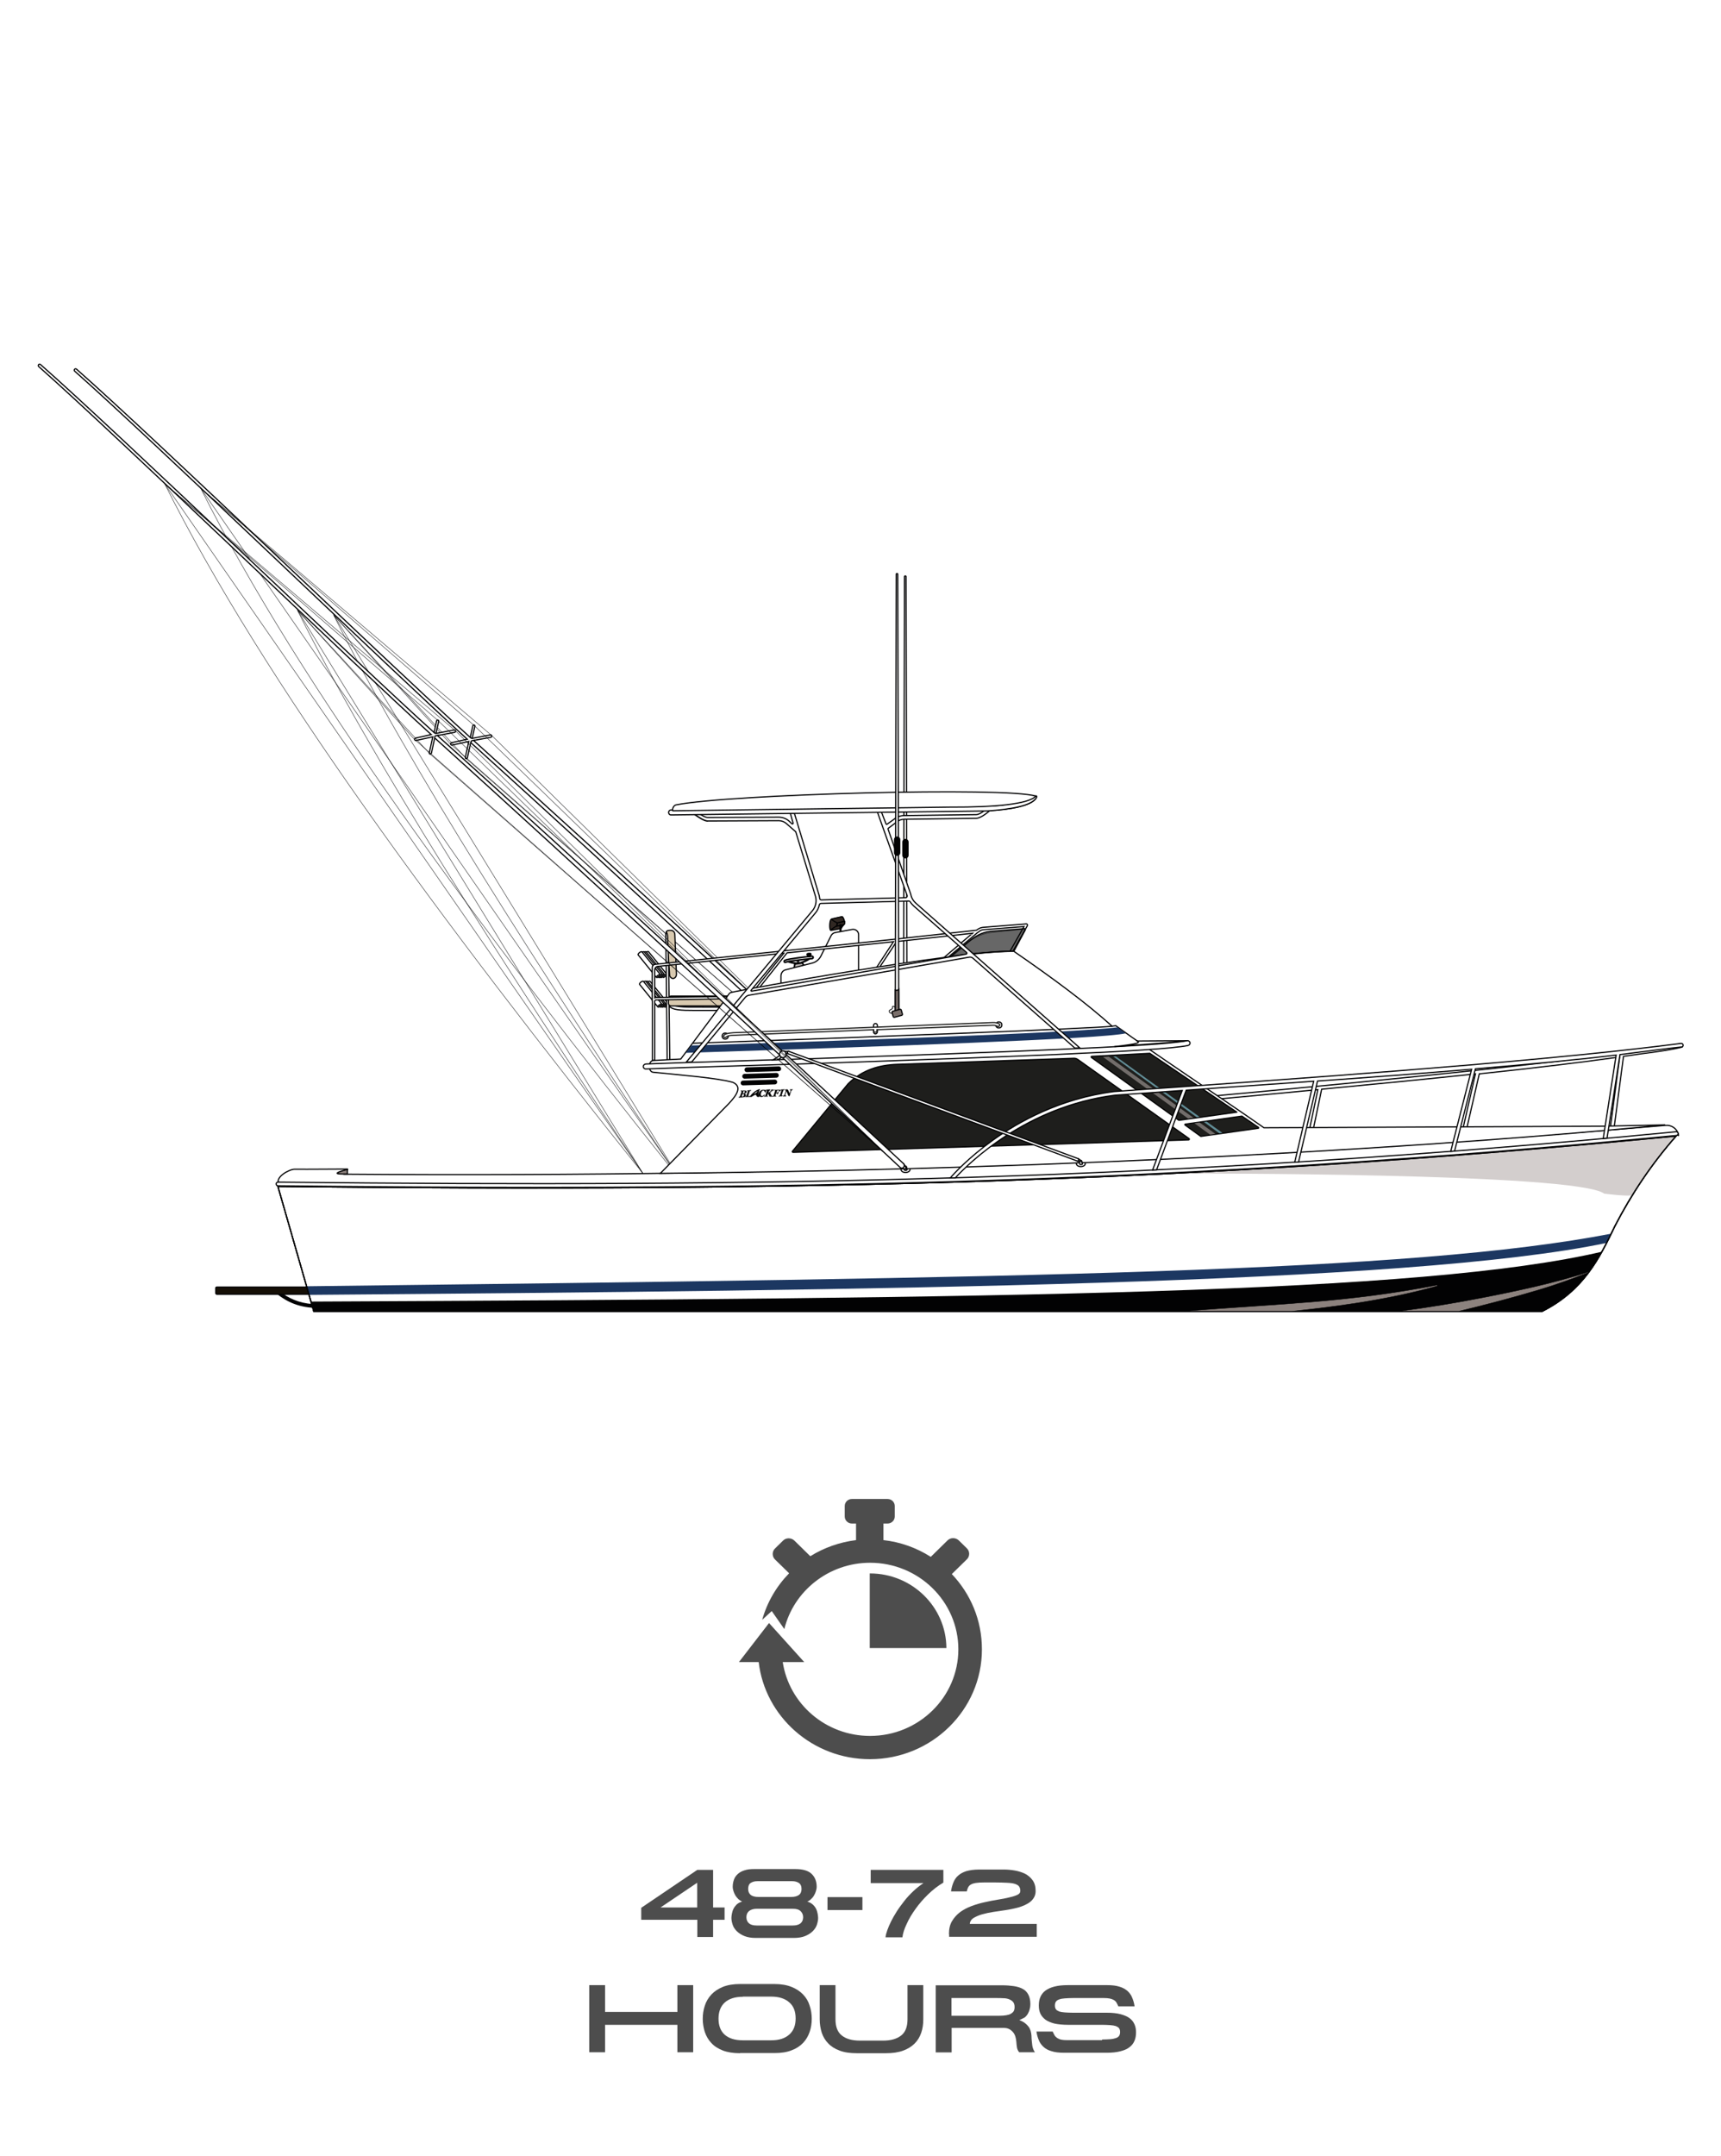 <?xml version="1.0" encoding="utf-8"?>
<!-- Generator: Adobe Illustrator 28.0.0, SVG Export Plug-In . SVG Version: 6.00 Build 0)  -->
<svg version="1.1" id="Layer_1" xmlns="http://www.w3.org/2000/svg" xmlns:xlink="http://www.w3.org/1999/xlink" x="0px" y="0px"
	 viewBox="0 0 1080 1352" style="enable-background:new 0 0 1080 1352;" xml:space="preserve">
<style type="text/css">
	.st0{fill:#FFFFFF;}
	.st1{fill:#FFFFFF;stroke:#020203;stroke-width:0.75;stroke-miterlimit:10;}
	.st2{fill:#FFFFFF;stroke:#020203;stroke-width:0.75;stroke-linecap:round;stroke-miterlimit:10;}
	.st3{fill:none;stroke:#020203;stroke-width:0.75;stroke-miterlimit:10;}
	.st4{fill:#7A6F6B;stroke:#020203;stroke-width:0.75;stroke-miterlimit:10;}
	.st5{fill:none;stroke:#020203;stroke-width:0.25;stroke-linecap:round;stroke-miterlimit:10;}
	.st6{fill:none;stroke:#020203;stroke-width:0.5;stroke-linecap:round;stroke-miterlimit:10;}
	.st7{fill:#FFFFFF;stroke:#020203;stroke-width:4;stroke-linecap:round;stroke-miterlimit:10;}
	.st8{fill:#312823;stroke:#020203;stroke-width:0.75;stroke-linecap:round;stroke-miterlimit:10;}
	.st9{fill:none;stroke:#020203;stroke-width:0.75;stroke-linecap:round;stroke-miterlimit:10;}
	.st10{fill:#020203;}
	.st11{fill:#FFFFFF;stroke:#020203;stroke-width:0.25;stroke-miterlimit:10;}
	.st12{fill:#BFB9B7;stroke:#020203;stroke-miterlimit:10;}
	.st13{fill:#FFFFFF;stroke:#020203;stroke-miterlimit:10;}
	.st14{stroke:#020203;stroke-miterlimit:10;}
	.st15{fill:#D8C9AF;stroke:#020203;stroke-width:0.75;stroke-miterlimit:10;}
	.st16{fill:#150F06;stroke:#020203;stroke-width:0.75;stroke-miterlimit:10;}
	.st17{fill:url(#SVGID_1_);stroke:#020203;stroke-width:3;stroke-linecap:round;stroke-miterlimit:10;}
	
		.st18{fill:url(#SVGID_00000084523372051066521970000002188940596318551452_);stroke:#020203;stroke-width:3;stroke-linecap:round;stroke-miterlimit:10;}
	
		.st19{fill:url(#SVGID_00000031169545138979202560000015576110296525081768_);stroke:#020203;stroke-width:3;stroke-linecap:round;stroke-miterlimit:10;}
	.st20{fill:#FFFFFF;stroke:#020203;stroke-width:0.1;stroke-miterlimit:10;}
	.st21{stroke:#020203;stroke-width:0.1;stroke-miterlimit:10;}
	.st22{fill:#1C3761;}
	.st23{opacity:0.6;fill:#020203;stroke:#020203;stroke-width:0.75;stroke-linecap:round;stroke-miterlimit:10;}
	.st24{fill:#FFFFFF;stroke:#1E1E1C;stroke-width:0.75;stroke-miterlimit:10;}
	.st25{fill:#887D79;stroke:#020203;stroke-width:0.75;stroke-linecap:round;stroke-miterlimit:10;}
	.st26{fill:#D3CECD;}
	.st27{fill:#8C827E;stroke:#020203;stroke-width:0.25;stroke-miterlimit:10;}
	.st28{fill:#1E1E1C;stroke:#020203;stroke-width:0.75;stroke-linecap:round;stroke-miterlimit:10;}
	.st29{opacity:0.62;fill:#A79E9B;}
	.st30{opacity:0.62;fill:#8BD0E0;}
	.st31{fill:#FFFFFF;stroke:#000000;stroke-width:1.047;stroke-miterlimit:10;}
	.st32{fill:#FFFFFF;stroke:#000000;stroke-width:0.349;stroke-miterlimit:10;}
	.st33{fill:none;stroke:#000000;stroke-width:0.349;stroke-miterlimit:10;}
	.st34{fill:#584C47;stroke:#000000;stroke-width:1.047;stroke-miterlimit:10;}
	.st35{fill:#FFFFFF;stroke:#1E1E1C;stroke-width:1.047;stroke-miterlimit:10;}
	.st36{fill:#FFFFFF;stroke:#000000;stroke-width:0.693;stroke-miterlimit:10;}
	.st37{stroke:#000000;stroke-width:0.462;stroke-miterlimit:10;}
	.st38{fill:#FFFFFF;stroke:#000000;stroke-width:0.698;stroke-miterlimit:10;}
	.st39{opacity:7.000000e-02;stroke:#000000;stroke-width:2.793;stroke-miterlimit:10;}
	.st40{fill:none;stroke:#000000;stroke-width:4.189;stroke-linecap:round;stroke-miterlimit:10;}
	.st41{fill:none;stroke:#000000;stroke-width:2.793;stroke-miterlimit:10;}
	.st42{fill:none;stroke:#000000;stroke-width:4.189;stroke-miterlimit:10;}
	.st43{opacity:0.2;}
	.st44{opacity:7.000000e-02;}
	.st45{fill:#D8D8D8;stroke:#241916;stroke-width:0.465;stroke-miterlimit:10;}
	.st46{fill:#241916;}
	.st47{fill:#D8D8D8;stroke:#241916;stroke-width:0.465;stroke-linecap:round;stroke-miterlimit:10;}
	.st48{fill:#FFFFFF;stroke:#020203;stroke-width:1.047;stroke-miterlimit:10;}
	.st49{fill:#936037;stroke:#1E1E1C;stroke-width:1.047;stroke-miterlimit:10;}
	.st50{fill:#FFFFFF;stroke:#1E1E1C;stroke-width:0.956;stroke-miterlimit:10;}
	.st51{fill:#C5C5C5;stroke:#1E1E1C;stroke-width:0.956;stroke-miterlimit:10;}
	.st52{stroke:#1E1E1C;stroke-width:0.956;stroke-miterlimit:10;}
	.st53{stroke:#000000;stroke-width:1.047;stroke-miterlimit:10;}
	.st54{fill:none;stroke:#000000;stroke-width:1.047;stroke-miterlimit:10;}
	.st55{opacity:7.000000e-02;stroke:#000000;stroke-width:1.047;stroke-miterlimit:10;}
	.st56{fill:#C6C6C6;stroke:#000000;stroke-width:1.047;stroke-miterlimit:10;}
	.st57{fill:none;stroke:#000000;stroke-width:2.793;stroke-linecap:round;stroke-miterlimit:10;}
	.st58{fill:#C6C6C6;stroke:#000000;stroke-width:0.566;stroke-miterlimit:10;}
	.st59{fill:#575756;stroke:#000000;stroke-width:0.139;stroke-linecap:round;stroke-miterlimit:10;}
	.st60{fill:#FFFFFF;stroke:#000000;stroke-width:0.283;stroke-miterlimit:10;}
	.st61{fill:none;stroke:#000000;stroke-width:0.227;stroke-miterlimit:10;}
	.st62{stroke:#000000;stroke-width:0.283;stroke-miterlimit:10;}
	.st63{stroke:#000000;stroke-width:0.169;stroke-miterlimit:10;}
	.st64{stroke:#000000;stroke-width:0.566;stroke-linecap:round;stroke-miterlimit:10;}
	.st65{fill:none;stroke:#000000;stroke-width:0.227;stroke-linecap:round;stroke-miterlimit:10;}
	.st66{fill:#FFFFFF;stroke:#020203;stroke-width:0.475;stroke-miterlimit:10;}
	.st67{fill:#C6C6C6;stroke:#000000;stroke-width:0.688;stroke-miterlimit:10;}
	.st68{fill:#F6F6F6;stroke:#000000;stroke-width:0.665;stroke-miterlimit:10;}
	.st69{fill:#C6C6C6;stroke:#000000;stroke-width:0.665;stroke-miterlimit:10;}
	.st70{fill:#F6F6F6;stroke:#000000;stroke-width:0.566;stroke-miterlimit:10;}
	.st71{fill:#EDEDED;stroke:#000000;stroke-width:0.566;stroke-miterlimit:10;}
	.st72{fill:#FFFFFF;stroke:#000000;stroke-width:0.566;stroke-miterlimit:10;}
	.st73{fill:#DADADA;stroke:#000000;stroke-width:0.566;stroke-miterlimit:10;}
	.st74{fill:#B2B2B2;stroke:#000000;stroke-width:0.566;stroke-miterlimit:10;}
	.st75{stroke:#000000;stroke-width:0.566;stroke-miterlimit:10;}
	.st76{fill:#C6C6C6;stroke:#000000;stroke-width:0.283;stroke-miterlimit:10;}
	.st77{fill:none;stroke:#000000;stroke-width:0.566;stroke-miterlimit:10;}
	.st78{fill:#575756;stroke:#000000;stroke-width:0.566;stroke-linecap:round;stroke-miterlimit:10;}
	.st79{stroke:#000000;stroke-width:0.151;stroke-miterlimit:10;}
	.st80{stroke:#000000;stroke-width:0.599;stroke-miterlimit:10;}
	.st81{fill:none;stroke:#000000;stroke-width:4.531;stroke-linecap:round;stroke-miterlimit:10;}
	.st82{fill:#575756;stroke:#000000;stroke-width:1.133;stroke-linecap:round;stroke-miterlimit:10;}
	.st83{stroke:#000000;stroke-width:1.133;stroke-linecap:round;stroke-miterlimit:10;}
	.st84{fill:#FFFFFF;stroke:#000000;stroke-width:0.85;stroke-miterlimit:10;}
	.st85{fill:#C6C6C6;stroke:#000000;stroke-width:0.568;stroke-miterlimit:10;}
	.st86{fill:#C6C6C6;stroke:#000000;stroke-width:0.569;stroke-miterlimit:10;}
	.st87{fill:none;stroke:#000000;stroke-width:1.133;stroke-linecap:round;stroke-miterlimit:10;}
	.st88{fill:none;stroke:#000000;stroke-width:0.85;stroke-miterlimit:10;}
	.st89{fill:#936037;stroke:#000000;stroke-width:0.566;stroke-miterlimit:10;}
	.st90{fill:#936037;stroke:#000000;stroke-width:0.283;stroke-miterlimit:10;}
	.st91{fill:none;stroke:#000000;stroke-width:0.566;stroke-linecap:round;stroke-miterlimit:10;}
	
		.st92{fill:url(#SVGID_00000030484669413314645130000016524350456096375694_);stroke:#000000;stroke-width:0.283;stroke-miterlimit:10;}
	
		.st93{fill:url(#SVGID_00000141447830934421441720000002910324960427457165_);stroke:#000000;stroke-width:0.283;stroke-miterlimit:10;}
	
		.st94{fill:url(#SVGID_00000026162262528417619290000017073085785151967366_);stroke:#000000;stroke-width:0.283;stroke-miterlimit:10;}
	
		.st95{fill:url(#SVGID_00000182512615230649154010000001451063025864352418_);stroke:#000000;stroke-width:0.283;stroke-miterlimit:10;}
	
		.st96{fill:url(#SVGID_00000170991407744078070460000000161174402114025119_);stroke:#000000;stroke-width:0.283;stroke-miterlimit:10;}
	
		.st97{fill:url(#SVGID_00000115484842653369922980000010610014423255537324_);stroke:#000000;stroke-width:0.283;stroke-miterlimit:10;}
	.st98{stroke:#000000;stroke-width:0.276;stroke-miterlimit:10;}
	.st99{fill:#FFFFFF;stroke:#000000;stroke-width:0.827;stroke-linecap:round;stroke-miterlimit:10;}
	.st100{stroke:#575756;stroke-width:0.566;stroke-miterlimit:10;}
	.st101{fill:#B89F6F;stroke:#000000;stroke-width:0.566;stroke-miterlimit:10;}
	.st102{fill:#DADADA;stroke:#000000;stroke-width:0.85;stroke-miterlimit:10;}
	.st103{fill:#C6C6C6;stroke:#000000;stroke-width:0.85;stroke-miterlimit:10;}
	.st104{fill:#878787;stroke:#000000;stroke-width:2.265;stroke-miterlimit:10;}
	.st105{fill:none;stroke:#000000;stroke-width:1.133;stroke-miterlimit:10;}
	.st106{fill:none;stroke:#000000;stroke-width:0.516;stroke-miterlimit:10;}
	.st107{fill:#C6C6C6;stroke:#1D1E1B;stroke-width:0.283;stroke-miterlimit:10;}
	.st108{fill:#EDEDED;stroke:#1D1E1B;stroke-width:0.283;stroke-miterlimit:10;}
	.st109{fill:#DADADA;stroke:#878787;stroke-width:0.257;stroke-miterlimit:10;}
	.st110{stroke:#000000;stroke-width:0.227;stroke-miterlimit:10;}
	.st111{fill:none;stroke:#000000;stroke-width:2.265;stroke-miterlimit:10;}
	.st112{fill:#C6C6C6;stroke:#000000;stroke-width:0.561;stroke-miterlimit:10;}
	.st113{stroke:#000000;stroke-width:0.227;stroke-linecap:round;stroke-miterlimit:10;}
	.st114{fill:#C6C6C6;stroke:#000000;stroke-width:0.4;stroke-miterlimit:10;}
	.st115{stroke:#000000;stroke-width:0.139;stroke-linecap:round;stroke-miterlimit:10;}
	.st116{fill:#1C1A17;}
	.st117{fill:#B89F6F;}
	.st118{fill:#423C35;}
	.st119{fill:#232325;}
	.st120{opacity:0.7;}
	.st121{fill:#010202;}
	.st122{fill-rule:evenodd;clip-rule:evenodd;fill:#010202;}
</style>
<rect x="-1" y="-4.3" class="st0" width="1085" height="1357.3"/>
<g>
	<path class="st1" d="M590.3,736.9c0-0.2,0-0.3,0-0.5c0-0.2-0.1-0.7-0.2-1c-0.1-0.4,0.1-0.8,0.5-1c0.4-0.1,0.8,0.1,1,0.5
		c0.2,0.6,0.3,1.4,0.3,2C591.8,737.1,590.4,737.3,590.3,736.9z M590.4,736.4L590.4,736.4L590.4,736.4z"/>
	<path class="st2" d="M587.6,735.1l2.1-2.2c0,0,1.5,1.7,1.6,3.3C591.4,736.1,588.6,736.3,587.6,735.1"/>
	<path class="st1" d="M589.7,732.9c-98.4-91.6-192.6-178.6-292.5-268.5l10.8-2c0.4-0.1,0.7-0.5,0.6-0.9c-0.1-0.4-0.5-0.7-0.9-0.6
		l-11.4,2.2l1.7-7.6c0.1-0.4-0.1-0.7-0.5-0.8c-0.4-0.1-0.7,0.1-0.8,0.5l-1.6,7.3C246.4,418.6,97.1,274.7,48,231.5
		c-0.4-0.3-0.9-0.3-1.2,0.1c-0.3,0.4-0.3,0.9,0.1,1.2c48.9,43.2,198,187,246.3,230.8l-9.8,2.2c-0.4,0.1-0.7,0.5-0.6,0.9
		c0.1,0.4,0.4,0.6,0.7,0.6c0.1,0,0.1,0,0.2,0l10.5-2.3l-2.2,10c-0.1,0.4,0.1,0.7,0.5,0.8c0.2,0,0.3,0,0.5-0.1
		c0.2-0.1,0.3-0.2,0.3-0.4l2.1-9.6c99.8,90.2,193.8,177.5,292.1,269.4c0.6,0.6,1.6,0.5,2.2-0.1C590.4,734.4,590.3,733.4,589.7,732.9
		z"/>
	<polyline class="st3" points="295.5,465.7 295.8,464.7 298,464.1 	"/>
	<line class="st3" x1="295" y1="462.3" x2="296" y2="463.1"/>
	<path class="st3" d="M588.1,736.4c0.1,2.8,5.8,2.7,5.7-0.1"/>
	<path class="st1" d="M700.4,733.3c0-0.2,0-0.3,0-0.5c0-0.2-0.1-0.7-0.2-1c-0.1-0.4,0.1-0.8,0.5-1c0.4-0.1,0.8,0.1,1,0.5
		c0.2,0.6,0.3,1.4,0.3,2C701.9,733.4,700.4,733.6,700.4,733.3z M700.5,732.7L700.5,732.7L700.5,732.7z"/>
	<path class="st2" d="M698.8,731.2l0.8-1.5c0,0,1.1,0.7,1.4,1.5C700.9,731.2,699.4,731.7,698.8,731.2"/>
	<path class="st3" d="M698.2,732.7c0.1,2.8,5.8,2.7,5.7-0.1"/>
	<path class="st1" d="M699,731.2c-0.1,0-0.2,0-0.3,0l-181.3-67.2c-0.4-0.1-0.6-0.6-0.5-1c0.1-0.4,0.6-0.6,1-0.5l181.3,67.2
		c0.4,0.1,0.6,0.6,0.5,1C699.6,731,699.3,731.2,699,731.2z"/>
	<ellipse class="st1" cx="514" cy="664.3" rx="2.1" ry="2.1"/>
	<g>
		<path class="st1" d="M508,667.8l4.1-2.7c0.2,0.4,0.6,0.8,1.1,1.1l-2.2,1.5L508,667.8z"/>
	</g>
	<path class="st1" d="M515,662.4l0.3,0.1l2,0c-0.5,0.5-0.5,0.8-0.2,1.3l-1,0.1C516.2,663.8,515.9,662.7,515,662.4z"/>
	<path class="st4" d="M588.6,639.9l-4.5,1.2c-0.3,0.1-0.7-0.1-0.8-0.5l-0.7-2.5c-0.1-0.3,0.1-0.7,0.5-0.8l4.5-1.2
		c0.3-0.1,0.7,0.1,0.8,0.5l0.7,2.5C589.1,639.5,588.9,639.8,588.6,639.9z"/>
	<polyline class="st5" points="426.3,739 209.5,385.8 292.6,475.8 576.6,725 	"/>
	<polyline class="st5" points="577,725.4 297.9,455.3 126,306.3 426.3,739 	"/>
	<path class="st5" d="M576.6,725l-268-263.7L126,306.3c62.5,124.7,174.2,275,300.2,432.7"/>
	<path class="st5" d="M576.6,725L282.8,466.7l-73.4-80.9c47.3,94.8,127.7,220,216.8,353.2"/>
	<g>
		<path class="st1" d="M567,636.5l0.6-274.8c0-0.3,0.2-0.5,0.5-0.5c0.3,0,0.5,0.2,0.5,0.5l0.6,274.8
			C569.5,637.1,567.2,637.7,567,636.5L567,636.5z"/>
		<path class="st4" d="M569.3,636.4c0.2,0.6-2.2,1.3-2.3,0.1l0,0v-14.1c0.8,0.3,1.6,0.2,2.2-0.4L569.3,636.4z"/>
		<path class="st6" d="M567.1,633.2c0,0-2.3-1.5-1.8,0.3c0.2,0.9-1.8,1.3-2,1.8c-0.3,1,0.7,2,1.7,1.6c0.1,0,0.1,0,0.2-0.1"/>
		<line class="st7" x1="568.2" y1="536.4" x2="568.2" y2="528.1"/>
		<path class="st4" d="M571,638.3l-4.5,1.2c-0.3,0.1-0.7-0.1-0.8-0.5l-0.7-2.5c-0.1-0.3,0.1-0.7,0.5-0.8l4.5-1.2
			c0.3-0.1,0.7,0.1,0.8,0.5l0.7,2.5C571.6,637.9,571.4,638.3,571,638.3z"/>
	</g>
	<g>
		<path class="st1" d="M416.1,613l-11.5-14.2c-0.5-0.7,1.9-2.6,2.4-1.9l11.5,14.2C418.2,610.7,415.5,612.3,416.1,613z"/>
		<path class="st1" d="M416.1,613c0.3,0.4,2.7-1.5,2.4-1.9"/>
	</g>
	<g>
		<path class="st1" d="M414.6,613.1l-11.5-14.2c-0.5-0.7,1.9-2.6,2.4-1.9l11.5,14.2C416.7,610.7,414,612.3,414.6,613.1z"/>
		<path class="st1" d="M414.6,613.1c0.3,0.4,2.7-1.5,2.4-1.9"/>
	</g>
	<g>
		<path class="st1" d="M413.4,613.1l-11.5-14.2c-0.5-0.7,1.9-2.6,2.4-1.9l11.5,14.2C415.4,610.7,412.8,612.3,413.4,613.1z"/>
		<path class="st1" d="M413.4,613.1c0.3,0.4,2.7-1.5,2.4-1.9"/>
	</g>
	<g>
		<path class="st1" d="M412,613.1l-11.5-14.2c-0.5-0.7,1.9-2.6,2.4-1.9l11.5,14.2C414,610.8,411.4,612.4,412,613.1z"/>
		<path class="st1" d="M412,613.1c0.3,0.4,2.7-1.5,2.4-1.9"/>
	</g>
	<g>
		<path class="st1" d="M417.1,631.6l-11.5-14.2c-0.5-0.7,1.9-2.6,2.4-1.9l11.5,14.2C419.1,629.2,416.4,630.8,417.1,631.6z"/>
		<path class="st1" d="M417.1,631.6c0.3,0.4,2.7-1.5,2.4-1.9"/>
	</g>
	<g>
		<path class="st1" d="M415.6,631.6L404,617.4c-0.5-0.7,1.9-2.6,2.4-1.9l11.5,14.2C417.6,629.2,414.9,630.9,415.6,631.6z"/>
		<path class="st1" d="M415.6,631.6c0.3,0.4,2.7-1.5,2.4-1.9"/>
	</g>
	<g>
		<path class="st1" d="M414.4,631.6l-11.5-14.2c-0.5-0.7,1.9-2.6,2.4-1.9l11.5,14.2C416.4,629.3,413.7,630.9,414.4,631.6z"/>
		<path class="st1" d="M414.4,631.6c0.3,0.4,2.7-1.5,2.4-1.9"/>
	</g>
	<g>
		<path class="st1" d="M412.9,631.6l-11.5-14.2c-0.5-0.7,1.9-2.6,2.4-1.9l11.5,14.2C415,629.3,412.3,630.9,412.9,631.6z"/>
		<path class="st1" d="M412.9,631.6c0.3,0.4,2.7-1.5,2.4-1.9"/>
	</g>
	<g>
		<g>
			<path class="st8" d="M527.7,582.4l-6.2,1.1c-1.2,0.3-1-6.7,0.2-7l6.7-1.5C529.6,574.7,528.8,582.1,527.7,582.4z"/>
			<path class="st8" d="M522,576.7c0.5,0.5,1.8,1.4,3.5,2.1l4.4-1c-0.3-1.4-0.6-2.4-1.5-2.9l-6.3,1.4
				C521.9,576.4,521.9,576.6,522,576.7z"/>
			<path class="st9" d="M521.6,583c0,0,2.6-1.9,3.1-2.1l4.7-1c0.5,0-1.6,2-1.6,2"/>
			<path class="st1" d="M525.2,578.8c0.2,0.6,0,1.2-0.2,1.9"/>
			<path class="st9" d="M529.9,577.8c0.2,0.6,0.1,1.3-0.2,1.9"/>
			<path class="st8" d="M529.8,579.8c0.3-0.6,0.4-1.3,0.2-1.9l-4.7,1c0.2,0.6,0,1.2-0.2,1.9L529.8,579.8z"/>
		</g>
		<path class="st10" d="M526.8,585.4l0-5.5c0-0.5,1.3-0.5,1.3,0l0,5.2L526.8,585.4z"/>
	</g>
	<g>
		<path class="st1" d="M495.6,603.6c-0.9-0.3-1.6-0.6-1.9-0.9c-0.1-0.1-0.1-0.3,0-0.3s0.3-0.1,0.4,0c0.8,0.8,5.2,1.6,6.9,1.8
			c0.1,0,0.2,0.1,0.2,0.3c0,0.1-0.1,0.2-0.3,0.2C500.4,604.6,497.6,604.2,495.6,603.6z"/>
		<path class="st1" d="M501.8,604.4c-0.1,0-0.1-0.1-0.2-0.2c0-0.1,0-0.3,0.2-0.3c2.2-0.7,5.6-2.1,6-3c0.1-0.1,0.2-0.2,0.3-0.1
			c0.1,0.1,0.2,0.2,0.1,0.3c-0.6,1.3-5.8,3-6.3,3.2C501.9,604.4,501.8,604.4,501.8,604.4z"/>
		<g>
			<line class="st11" x1="500.9" y1="602.2" x2="501.1" y2="604.5"/>
			<path class="st1" d="M500.9,604.9c-0.2-0.1-0.3-0.2-0.4-0.4l-0.2-2.3c0-0.3,0.2-0.5,0.4-0.5c0.3,0,0.5,0.2,0.5,0.4l0.2,2.3
				c0,0.3-0.2,0.5-0.4,0.5C501.1,605,501,604.9,500.9,604.9z"/>
		</g>
		<polyline class="st12" points="498,609.2 498.8,604.6 503.5,603.9 505.9,608.1 498,609.2 		"/>
		<path class="st13" d="M492.5,602.3c2.1-1,14.5-2.4,17-2.6c0.4,0,0.8,0.3,0.8,0.7c0,0.4-0.3,0.8-0.7,0.8
			c-5.6,0.5-15.2,1.6-16.6,2.3C492.2,603.9,491.7,602.7,492.5,602.3z"/>
		<path class="st14" d="M507.6,599.9c0,0-2.5-1.7,0-1.9c2.5-0.3,0.5,1.9,0.5,1.9L507.6,599.9z"/>
	</g>
	<path class="st1" d="M538.8,613.5v-27.3c0-2.1-1.9-3.6-3.9-3.3l-10.9,2c-1,0.2-1.9,0.9-2.4,1.8l-6.5,13c-1.1,2.1-3,3.7-5.4,4.3
		l-16.6,4.2c-1.8,0.4-3,2-3,3.9v9.1L538.8,613.5z"/>
	<path class="st1" d="M452.5,631.6c-3.7,0-6.9,0-9.8,0c-16.7,0.1-19.9,0-22-2.9c-0.2-0.3-0.5-0.4-0.8-0.4l-0.5-42.6
		c0-0.8-0.4-1.3-0.8-1.3c-0.4,0.1-0.8,0.8-0.8,1.6l0.9,78.6c0,0.7,0.3,1.3,0.7,1.3c0,0,0.1,0,0.1,0c0.4-0.1,0.8-0.8,0.8-1.6
		l-0.4-33.2c2.5,2.3,6.4,2.6,16.8,2.6c1.8,0,3.8,0,6.1,0c2.9,0,6.1,0,9.8,0c0.6,0,1.1-0.4,1.1-1S453.1,631.6,452.5,631.6z"/>
	<path class="st15" d="M459.2,630.9h-38c-0.9,0-1.7-0.7-1.7-1.7v-2.8c0-0.9,0.7-1.7,1.7-1.7h38c0.9,0,1.7,0.7,1.7,1.7v2.8
		C460.9,630.2,460.1,630.9,459.2,630.9z"/>
	<path class="st15" d="M420.2,611.4c0,0-1.1-15-1.2-23c0-3.5-1.1-3.9-0.9-4.1c0.5-0.5,1.1-0.8,1.8-0.8l0.9,0
		c1.5-0.1,2.7,1.1,2.7,2.5l1,25.1c0,1.1-0.6,2.1-1.6,2.5c-0.5,0.2-1.2,0.1-1.6-0.3C420.8,613,420.2,612.3,420.2,611.4z"/>
	<path class="st1" d="M644.4,579.5c-0.3-0.2-1.1,0-1.2,0l-26.3,2.1c-1.1,0.1-2.2,0.5-3.1,1.1l-1,0.7l-50.2,5.5
		c-0.2-0.1-0.5-0.1-0.7,0.1l-67.8,7.1c-0.3-0.2-0.7-0.2-0.9,0.1l-82.1,8.6c-1,0.1-1.8,1-1.8,2v20.7c0,0.1,0,0.3,0.1,0.4
		c0,0,0,0.1,0,0.1V665h1.5v-37.1c0-0.4,0.3-0.8,0.8-0.8l46.2-0.7l0-1.5l-46.2,0.7c-0.3,0-0.6,0.1-0.8,0.2v-17.7c0-1,0.8-1.9,1.8-2
		l79.2-8.3L474.1,620c-0.3,0.3-0.2,0.8,0.1,1.1c0.1,0.1,0.3,0.2,0.5,0.2c0.2,0,0.4-0.1,0.6-0.3l18.6-23.4l66.8-7L550,606.9
		c-0.2,0.4-0.1,0.8,0.2,1.1c0.1,0.1,0.3,0.1,0.4,0.1c0.2,0,0.5-0.1,0.6-0.3l11.5-17.3l47.6-5.2l-18.7,15.9c-0.3,0.2-0.4,0.7-0.2,1.1
		c0.2,0.2,0.4,0.3,0.6,0.3c0.2,0,0.3,0,0.4-0.1l20.9-17.5c0.2,0,0.4-0.2,0.6-0.4l0.8-0.6c0.7-0.5,1.5-0.8,2.3-0.9l25.6-2l-8.6,15.2
		c-0.2,0.4-0.1,0.8,0.3,1c0.1,0.1,0.2,0.1,0.4,0.1c0.3,0,0.5-0.1,0.7-0.4l9.3-16.4C644.9,580.2,644.8,579.7,644.4,579.5z"/>
	<path class="st1" d="M1055.9,655.5c-0.1-0.6-0.8-1-1.4-0.9c-45.2,9-177.9,22.3-308.7,34.2c-14.6,1.3-29.3,2.7-43.8,4.1
		c-33.6,5.1-59.6,20.4-75.5,32.3c-14.7,11.1-23.7,21.4-26.1,24.2l3.2-0.2c8.5-9.6,43.5-45.7,98.6-54.1c14.1-1.3,28.2-2.6,42.4-3.9
		l-17.4,50.3l2.5-0.2l17.5-50.4c26.7-2.5,53.6-5,79.8-7.5l-10.7,51l2.4-0.2l10.7-51.1c33.8-3.2,66.6-6.4,96.5-9.6L914,725.6l2.4-0.2
		l11.9-51.9c33.9-3.6,64.1-7.2,88.1-10.6c0,0,0,0,0,0l-6.9,52.5l2.4-0.3l6.9-52.6c0,0,0,0,0,0c16.2-2.4,27.1-3.4,36.4-5.7
		C1055.7,656.8,1056.1,656.2,1055.9,655.5z"/>
	<path class="st10" d="M199.7,820.3c-12,0-19.6-3.9-25.7-8.6l4,0c5.4,3.6,12.1,6.3,21.8,6.3c0,0,0,0,0,0L199.7,820.3
		C199.7,820.3,199.7,820.3,199.7,820.3z"/>
	<path class="st16" d="M194,811.7h-57.8c-0.4,0-0.8-0.3-0.8-0.6v-3.3c0-0.4,0.3-0.6,0.8-0.6H194c0.4,0,0.8,0.3,0.8,0.6v3.3
		C194.7,811.4,194.4,811.7,194,811.7z"/>
	<path class="st1" d="M196.9,822.4h770.9c25.9-13.1,35.9-33.2,45.6-53.4c10.4-20.1,23-39,38.4-56.5c-300.1,29-545.1,35.2-877.4,31.6
		L196.9,822.4z"/>
	<path class="st2" d="M174.9,742.6c332.4,3.6,577.3-2.6,877.4-31.6c0,0,1.4,2.4,1,0.5c-0.9-3.7-4.4-6.1-8.2-5.7
		c-255.1,21.5-534.8,32.9-829.4,30.6c-1.7-0.7-1.1-1.5,2.3-2.7c0.3-0.1,0.2-0.5-0.1-0.5c-9.4,0-23.6,0.2-33.1,0.1
		C181.4,733.4,172.5,738.2,174.9,742.6z"/>
	<path class="st1" d="M336,744.7c-52.6,0-106.2-0.4-161.6-1c-0.6,0-1.1-0.5-1.1-1.2c0-0.6,0.5-1.1,1.2-1.1
		c305.6,3.3,558.9-0.8,877.3-31.6c0.6-0.1,1.2,0.4,1.3,1c0.1,0.6-0.4,1.2-1,1.3C791.1,737.4,573.9,744.7,336,744.7z"/>
	<path class="st2" d="M414.4,735.9C614.5,734,852.5,724,1045,705.5l-39.2,0.8l-212.6,1c-28-19.6-69.9-47.2-93-64l-2.3,0.3
		c-16.3-14.6-35.9-29.2-61.7-47h-1.5c-36.9,0.2-168,23.9-176.2,25.9c-1,0.3-2.6,3.2-3.2,4.1l-28.1,37.6l-17.1,0.9
		c-3.5,0-3.5,7.4,0,7.4c15.6,1.6,39.9,3.5,49.8,6.3c5.8,2.6,2.9,7.6-2.7,13.5L414.4,735.9z"/>
	<path class="st9" d="M435,654.3c102.7-3.6,252.4-9.3,262.9-10.7"/>
	<path class="st2" d="M549.4,648.4L549.4,648.4c-0.6,0-1.2-0.5-1.2-1.2v-4.1c0-0.6,0.5-1.2,1.2-1.2l0,0c0.6,0,1.2,0.5,1.2,1.2v4.1
		C550.5,647.8,550,648.4,549.4,648.4z"/>
	<circle class="st2" cx="626.8" cy="642.8" r="1.9"/>
	<circle class="st2" cx="455.1" cy="649.8" r="1.9"/>
	<path class="st1" d="M405.2,670.4c-0.9,0-1.6-0.8-1.5-1.7c0.1-0.8,0.8-1.3,1.6-1.4c30.9-1.2,75.5-2.4,108.6-3.5
		c104-3.6,213.2-7.4,231-11.1c0.9-0.2,1.8,0.5,1.9,1.4c0,0.8-0.5,1.4-1.3,1.6c-18.3,3.8-122.7,7.4-231.5,11.2
		C480.8,668,436.1,669.2,405.2,670.4C405.2,670.4,405.2,670.4,405.2,670.4z"/>
	<path class="st1" d="M744.9,652.7l-31.1,0.2c1.6,1.1,1,1.7-14.5,3.5C709.5,655.6,738.1,653.7,744.9,652.7z"/>
	
		<linearGradient id="SVGID_1_" gradientUnits="userSpaceOnUse" x1="487.235" y1="627.782" x2="480.819" y2="635.049" gradientTransform="matrix(1 -2.969169e-02 4.442768e-02 1.496 -30.058 -265.085)">
		<stop  offset="0.157" style="stop-color:#FFFFFF"/>
		<stop  offset="0.566" style="stop-color:#000000"/>
		<stop  offset="0.711" style="stop-color:#060606"/>
	</linearGradient>
	<line class="st17" x1="468.7" y1="670.9" x2="488.7" y2="670.3"/>
	
		<linearGradient id="SVGID_00000034784110789556381760000017985658616761401218_" gradientUnits="userSpaceOnUse" x1="485.677" y1="630.54" x2="479.261" y2="637.807" gradientTransform="matrix(1 -2.969169e-02 4.442768e-02 1.496 -30.058 -265.085)">
		<stop  offset="0.157" style="stop-color:#FFFFFF"/>
		<stop  offset="0.566" style="stop-color:#000000"/>
		<stop  offset="0.711" style="stop-color:#060606"/>
	</linearGradient>
	
		<line style="fill:url(#SVGID_00000034784110789556381760000017985658616761401218_);stroke:#020203;stroke-width:3;stroke-linecap:round;stroke-miterlimit:10;" x1="467.3" y1="675" x2="487.2" y2="674.4"/>
	
		<linearGradient id="SVGID_00000117639592349686387510000000189879263998348474_" gradientUnits="userSpaceOnUse" x1="484.495" y1="633.306" x2="478.079" y2="640.573" gradientTransform="matrix(1 -2.969169e-02 4.442768e-02 1.496 -30.058 -265.085)">
		<stop  offset="0.157" style="stop-color:#FFFFFF"/>
		<stop  offset="0.566" style="stop-color:#000000"/>
		<stop  offset="0.711" style="stop-color:#060606"/>
	</linearGradient>
	
		<line style="fill:url(#SVGID_00000117639592349686387510000000189879263998348474_);stroke:#020203;stroke-width:3;stroke-linecap:round;stroke-miterlimit:10;" x1="466.3" y1="679.2" x2="486.2" y2="678.6"/>
	<g>
		<path class="st20" d="M476.5,687.8c-1-1.7-0.5-3.2,0.4-4.7c-0.1,0-0.1,0-0.2,0c-2.2,0.8-4.1,2.2-5.5,4.1c-0.2,0.3-0.4,0.4-0.7,0.4
			c-0.1,0-0.3,0-0.4,0c-0.5,0-0.5-0.1-0.4-0.5c0.3-0.9,0.6-1.7,0.8-2.6c0.1-0.3,0.2-0.5,0.6-0.5c0.1,0,0.2-0.1,0.3-0.1
			c0,0,0-0.1,0-0.1c-0.7,0-1.4,0-2.1,0.1c-0.1,0-0.1,0.1-0.2,0.1c0.5,0.2,0.5,0.2,0.4,0.8c-0.3,0.8-0.5,1.6-0.8,2.4
			c-0.1,0.3-0.2,0.5-0.6,0.5c-0.1,0-0.2,0.1-0.3,0.1c0.1,0.1,0.1,0.1,0.2,0.1c1.2,0,2.4-0.1,3.6-0.1c0.1,0,0.3-0.1,0.4-0.1
			c0.6-0.4,1.3-0.8,1.9-1.1c0.5-0.3,0.6-0.2,0.9,0.3c0.1,0.2,0.3,0.5,0.4,0.7c0.1,0.1,0.2,0.2,0.3,0.2
			C475.7,687.9,476.1,687.9,476.5,687.8z M464.9,684.2c0.6,0.3,0.6,0.3,0.4,0.8c-0.3,0.8-0.5,1.6-0.8,2.4c-0.1,0.3-0.2,0.5-0.6,0.5
			c-0.1,0-0.2,0.1-0.3,0.2c0,0,0,0.1,0,0.1c0.7,0,1.4,0,2.1-0.1c0.4,0,0.8-0.1,1.2-0.2c0.4-0.1,0.7-0.3,0.9-0.6
			c0.4-0.6,0.2-1.1-0.5-1.3c-0.1,0-0.2,0-0.2-0.1c0.3-0.2,0.7-0.4,1-0.6c0.3-0.2,0.4-0.5,0.3-0.9c-0.1-0.3-0.4-0.4-0.7-0.4
			c-0.9,0-1.8,0-2.6,0C465.1,684.1,465,684.1,464.9,684.2z M483.3,683.7c0,0,0-0.1-0.1-0.1c-0.7,0-1.3,0-2,0.1
			c-0.1,0-0.1,0.1-0.3,0.2c0.6,0.2,0.6,0.2,0.4,0.8c-0.3,0.8-0.5,1.7-0.8,2.5c-0.1,0.3-0.2,0.4-0.5,0.5c-0.1,0-0.2,0.1-0.3,0.1
			c0,0,0,0.1,0,0.1c0.1,0,0.2,0,0.3,0c0.6,0,1.1,0,1.7,0c0.1,0,0.1-0.1,0.2-0.1c-0.1,0-0.1-0.1-0.2-0.1c-0.2,0-0.3-0.2-0.2-0.4
			c0.1-0.4,0.2-0.7,0.4-1.1c0-0.1,0.1-0.1,0.1-0.2c0.1,0,0.1,0.1,0.2,0.2c0.1,0.2,0.2,0.5,0.4,0.7c0.2,0.3,0.2,0.8,0.5,1
			c0.3,0.2,0.8,0,1.2,0c0.1,0,0.1,0,0.2,0c0.1,0,0.1-0.1,0.2-0.1c-0.2-0.1-0.4-0.2-0.5-0.4c-0.4-0.6-0.7-1.2-1-1.9
			c0.3-0.2,0.6-0.5,0.8-0.7c0.3-0.2,0.5-0.4,0.8-0.6c0.3-0.2,0.6-0.3,0.9-0.4c0,0,0-0.1,0-0.1c-0.5,0-1.1,0-1.6,0
			c-0.1,0-0.1,0.1-0.2,0.2c0.2,0.1,0.3,0.1,0.5,0.2c-0.7,0.6-1.4,1.1-2.1,1.7c0,0-0.1-0.1-0.1-0.1c0.1-0.4,0.3-0.8,0.4-1.2
			c0.1-0.3,0.2-0.4,0.5-0.4C483.1,683.8,483.2,683.7,483.3,683.7z M492.7,683.5c0.5,0.3,0.6,0.4,0.5,0.7c-0.2,0.8-0.5,1.6-0.8,2.4
			c-0.1,0.3-0.3,0.5-0.7,0.6c-0.1,0-0.2,0.1-0.3,0.2c0,0,0,0.1,0.1,0.1c0.5,0,1,0,1.5,0c0.1,0,0.2-0.1,0.3-0.2
			c-0.6-0.2-0.7-0.3-0.5-0.9c0.2-0.6,0.3-1.1,0.5-1.7c0.1-0.2,0.1-0.3,0.2-0.5c0.5,1,0.9,2,1.3,2.9c0.1,0.2,0.2,0.3,0.4,0.3
			c0.2,0,0.2-0.2,0.3-0.3c0.3-1,0.6-1.9,0.9-2.9c0.1-0.4,0.3-0.7,0.8-0.7c0.1,0,0.1-0.1,0.2-0.2c-0.5-0.1-1-0.1-1.5,0
			c-0.1,0-0.1,0.1-0.2,0.1c0.1,0,0.1,0.1,0.2,0.1c0.3,0.1,0.4,0.3,0.3,0.6c-0.2,0.5-0.3,1.1-0.5,1.6c0,0.1-0.1,0.2-0.1,0.4
			c-0.3-0.6-0.5-1.2-0.8-1.7c-0.2-0.4-0.3-0.9-0.5-1c-0.3-0.2-0.8,0-1.2,0c-0.1,0-0.1,0-0.2,0C492.8,683.4,492.7,683.4,492.7,683.5z
			 M486,683.7c0.6,0.2,0.6,0.2,0.4,0.8c-0.3,0.8-0.5,1.6-0.8,2.5c-0.1,0.3-0.2,0.5-0.6,0.5c-0.1,0-0.2,0.1-0.2,0.1c0,0,0,0.1,0,0.1
			c0.7,0,1.3,0,2-0.1c0.1,0,0.1-0.1,0.2-0.2c-0.5-0.2-0.5-0.2-0.4-0.7c0.1-0.3,0.2-0.6,0.3-0.9c0.1-0.2,0.1-0.2,0.3-0.2
			c0.5,0,0.6,0.1,0.7,0.6c0,0,0,0.1,0,0.1c0.2-0.1,0.7-1.3,0.7-1.8c-0.2,0.3-0.4,0.5-0.6,0.7c-0.2,0.1-0.6,0.1-0.9,0.2
			c0.2-0.6,0.3-1.1,0.5-1.5c0-0.1,0.1-0.1,0.1-0.1c0.4,0,0.8-0.1,1.1,0c0.2,0,0.2,0.4,0.4,0.6c0,0.1,0.1,0.1,0.1,0.1
			c0.1,0,0.1-0.1,0.2-0.1c0.1-0.3,0.2-0.6,0.3-0.9c0,0-0.1,0-0.1,0c-1.1,0-2.3,0-3.4,0.1C486.2,683.5,486.2,683.6,486,683.7z
			 M480.7,683.7c-0.2,0-0.5,0.1-0.6,0c-1.8-0.6-3.7,0.8-3.8,2.7c0,0.6,0.2,1,0.7,1.3c1,0.5,2.6,0,3-1c-0.1,0-0.2,0-0.3,0.1
			c-0.3,0.3-0.7,0.6-1.1,0.7c-0.7,0.1-1.1-0.2-1.1-0.9c0-0.7,0.2-1.4,0.6-2c0.1-0.2,0.3-0.4,0.5-0.5c0.6-0.4,1.3-0.1,1.5,0.6
			c0,0.2,0,0.3,0.1,0.5C480.3,685.1,480.5,684.7,480.7,683.7z M490,683.6c0.6,0.2,0.6,0.2,0.4,0.7c-0.3,0.8-0.5,1.7-0.8,2.5
			c-0.1,0.3-0.2,0.5-0.6,0.5c-0.1,0-0.2,0.1-0.3,0.1c0,0,0,0.1,0,0.1c0.7,0,1.4,0,2-0.1c0.1,0,0.1-0.1,0.3-0.2
			c-0.6-0.2-0.6-0.2-0.4-0.7c0.3-0.8,0.5-1.6,0.8-2.5c0.1-0.3,0.2-0.5,0.6-0.5c0.1,0,0.2-0.1,0.3-0.1c0,0,0-0.1,0-0.1
			c-0.7,0-1.4,0-2,0.1C490.2,683.4,490.1,683.5,490,683.6z"/>
		<path class="st21" d="M476.5,687.8c-0.4,0-0.8,0-1.2,0c-0.1,0-0.2-0.1-0.3-0.2c-0.1-0.2-0.3-0.5-0.4-0.7c-0.3-0.5-0.4-0.5-0.9-0.3
			c-0.7,0.3-1.3,0.7-1.9,1.1c-0.1,0.1-0.2,0.1-0.4,0.1c-1.2,0-2.4,0.1-3.6,0.1c0,0-0.1,0-0.2-0.1c0.1-0.1,0.2-0.1,0.3-0.1
			c0.3,0,0.5-0.2,0.6-0.5c0.2-0.8,0.5-1.6,0.8-2.4c0.2-0.5,0.2-0.5-0.4-0.8c0.1-0.1,0.1-0.1,0.2-0.1c0.7,0,1.4,0,2.1-0.1
			c0,0,0,0.1,0,0.1c-0.1,0-0.2,0.1-0.3,0.1c-0.3,0-0.5,0.2-0.6,0.5c-0.3,0.9-0.5,1.7-0.8,2.6c-0.1,0.5-0.1,0.5,0.4,0.5
			c0.1,0,0.3,0,0.4,0c0.3,0,0.5-0.2,0.7-0.4c1.4-1.9,3.3-3.3,5.5-4.1c0,0,0.1,0,0.2,0C476.1,684.7,475.5,686.2,476.5,687.8z
			 M473,686.1c1.2-0.2,2.3-1,2.4-1.9C474.5,684.7,473.7,685.2,473,686.1z"/>
		<path class="st21" d="M464.9,684.2c0.1-0.1,0.2-0.1,0.2-0.1c0.9,0,1.8,0,2.6,0c0.3,0,0.6,0.1,0.7,0.4c0.1,0.3,0,0.7-0.3,0.9
			c-0.3,0.2-0.7,0.4-1,0.6c0.1,0,0.1,0,0.2,0.1c0.7,0.2,0.9,0.7,0.5,1.3c-0.2,0.3-0.5,0.6-0.9,0.6c-0.4,0.1-0.8,0.2-1.2,0.2
			c-0.7,0-1.4,0-2.1,0.1c0,0,0-0.1,0-0.1c0.1-0.1,0.2-0.1,0.3-0.2c0.3,0,0.5-0.2,0.6-0.5c0.3-0.8,0.5-1.6,0.8-2.4
			C465.5,684.5,465.5,684.5,464.9,684.2z M466.2,686.1c-0.2,0-0.3,0.1-0.4,0.3c-0.1,0.3-0.2,0.7-0.3,1c-0.1,0.3,0,0.4,0.3,0.5
			c0.5,0,0.9-0.4,1.1-0.9C467.1,686.4,466.9,686.1,466.2,686.1z M466.1,685.8c0.8,0.1,1.4-0.4,1.3-1.1c0-0.3-0.1-0.4-0.4-0.4
			c-0.2,0-0.4-0.1-0.5,0.1C466.4,684.9,466.2,685.3,466.1,685.8z"/>
		<path class="st21" d="M483.3,683.7c-0.1,0-0.2,0.1-0.3,0.1c-0.3,0-0.4,0.2-0.5,0.4c-0.1,0.4-0.3,0.8-0.4,1.2c0,0,0.1,0.1,0.1,0.1
			c0.7-0.5,1.3-1.1,2.1-1.7c-0.2-0.1-0.3-0.1-0.5-0.2c0.1-0.1,0.1-0.2,0.2-0.2c0.5,0,1.1,0,1.6,0c0,0,0,0.1,0,0.1
			c-0.3,0.1-0.6,0.2-0.9,0.4c-0.3,0.2-0.6,0.4-0.8,0.6c-0.3,0.2-0.5,0.4-0.8,0.7c0.3,0.6,0.7,1.3,1,1.9c0.1,0.2,0.3,0.2,0.5,0.4
			c0,0-0.1,0.1-0.2,0.1c0,0-0.1,0-0.2,0c-0.4,0-0.9,0.1-1.2,0c-0.3-0.1-0.3-0.6-0.5-1c-0.1-0.2-0.2-0.5-0.4-0.7
			c0-0.1-0.1-0.1-0.2-0.2c0,0.1-0.1,0.1-0.1,0.2c-0.1,0.4-0.2,0.7-0.4,1.1c-0.1,0.2,0,0.3,0.2,0.4c0.1,0,0.1,0.1,0.2,0.1
			c-0.1,0-0.1,0.1-0.2,0.1c-0.6,0-1.1,0-1.7,0c-0.1,0-0.2,0-0.3,0c0,0,0-0.1,0-0.1c0.1,0,0.2-0.1,0.3-0.1c0.3,0,0.4-0.2,0.5-0.5
			c0.3-0.8,0.5-1.7,0.8-2.5c0.2-0.5,0.2-0.5-0.4-0.8c0.1-0.1,0.2-0.2,0.3-0.2c0.7,0,1.3,0,2-0.1
			C483.2,683.6,483.3,683.7,483.3,683.7z"/>
		<path class="st21" d="M492.7,683.5c0.1-0.1,0.1-0.1,0.2-0.1c0,0,0.1,0,0.2,0c0.4,0,0.9-0.1,1.2,0c0.3,0.2,0.4,0.7,0.5,1
			c0.2,0.5,0.5,1.1,0.8,1.7c0.1-0.2,0.1-0.3,0.1-0.4c0.2-0.5,0.3-1.1,0.5-1.6c0.1-0.3,0-0.5-0.3-0.6c-0.1,0-0.1-0.1-0.2-0.1
			c0.1,0,0.1-0.1,0.2-0.1c0.5,0,1,0,1.5,0c-0.1,0.1-0.1,0.1-0.2,0.2c-0.4,0.1-0.6,0.4-0.8,0.7c-0.3,1-0.6,1.9-0.9,2.9
			c0,0.2-0.1,0.3-0.3,0.3c-0.2,0-0.3-0.1-0.4-0.3c-0.4-1-0.8-1.9-1.3-2.9c-0.1,0.2-0.1,0.4-0.2,0.5c-0.2,0.6-0.4,1.1-0.5,1.7
			c-0.2,0.6-0.1,0.6,0.5,0.9c-0.1,0.1-0.2,0.2-0.3,0.2c-0.5,0-1,0-1.5,0c0,0,0-0.1-0.1-0.1c0.1-0.1,0.2-0.2,0.3-0.2
			c0.4-0.1,0.6-0.3,0.7-0.6c0.3-0.8,0.5-1.6,0.8-2.4C493.3,683.9,493.2,683.8,492.7,683.5z"/>
		<path class="st21" d="M486,683.7c0.2-0.1,0.2-0.1,0.3-0.1c1.1,0,2.3-0.1,3.4-0.1c0,0,0,0,0.1,0c-0.1,0.3-0.2,0.6-0.3,0.9
			c0,0.1-0.1,0.1-0.2,0.1c0,0-0.1-0.1-0.1-0.1c-0.1-0.2-0.2-0.6-0.4-0.6c-0.3-0.1-0.7,0-1.1,0c0,0-0.1,0.1-0.1,0.1
			c-0.2,0.5-0.3,1-0.5,1.5c0.4-0.1,0.7-0.1,0.9-0.2c0.2-0.1,0.4-0.4,0.6-0.7c0,0.5-0.5,1.7-0.7,1.8c0,0,0-0.1,0-0.1
			c0-0.6-0.1-0.6-0.7-0.6c-0.2,0-0.3,0.1-0.3,0.2c-0.1,0.3-0.2,0.6-0.3,0.9c-0.2,0.5-0.2,0.5,0.4,0.7c-0.1,0.1-0.2,0.2-0.2,0.2
			c-0.7,0-1.3,0-2,0.1c0,0,0-0.1,0-0.1c0.1-0.1,0.2-0.1,0.2-0.1c0.3,0,0.5-0.2,0.6-0.5c0.3-0.8,0.5-1.6,0.8-2.5
			C486.6,683.9,486.6,683.9,486,683.7z"/>
		<path class="st21" d="M480.7,683.7c-0.2,1-0.4,1.4-0.7,1.4c0-0.2,0-0.3-0.1-0.5c-0.2-0.8-0.9-1.1-1.5-0.6
			c-0.2,0.1-0.4,0.3-0.5,0.5c-0.4,0.6-0.6,1.3-0.6,2c0,0.7,0.5,1,1.1,0.9c0.5-0.1,0.8-0.4,1.1-0.7c0.1-0.1,0.2-0.1,0.3-0.1
			c-0.5,1.1-2.1,1.6-3,1c-0.5-0.3-0.7-0.8-0.7-1.3c0.1-1.9,2-3.2,3.8-2.7C480.3,683.8,480.5,683.7,480.7,683.7z"/>
		<path class="st21" d="M490,683.6c0.1-0.1,0.2-0.2,0.3-0.2c0.7,0,1.4,0,2-0.1c0,0,0,0.1,0,0.1c-0.1,0-0.2,0.1-0.3,0.1
			c-0.3,0-0.5,0.2-0.6,0.5c-0.3,0.8-0.5,1.6-0.8,2.5c-0.2,0.5-0.2,0.5,0.4,0.7c-0.1,0.1-0.2,0.2-0.3,0.2c-0.7,0-1.4,0-2,0.1
			c0,0,0-0.1,0-0.1c0.1,0,0.2-0.1,0.3-0.1c0.3,0,0.5-0.2,0.6-0.5c0.3-0.8,0.5-1.7,0.8-2.5C490.6,683.8,490.6,683.8,490,683.6z"/>
	</g>
	<path class="st22" d="M434,655.7c79.2-2.5,237.4-7.7,267.3-11.4l5.2,3.8c0,0-0.1,0-0.2,0c-14.2,3.4-150,8.2-275.9,12.2L434,655.7z"
		/>
	<path class="st23" d="M622.6,584.6l20.3-2.1c0.4,0,0.7,0.4,0.5,0.8l-7.1,13.3c-21.7,0.5-37.1,2.9-39.2,3.3l10.6-9.1
		C611.9,587.3,617.1,585.1,622.6,584.6z"/>
	<path class="st9" d="M621.5,584.1l21.3-1.7c0.4,0,0.7,0.4,0.5,0.8l-7.1,13.3c-14.2,0-37.8,3-39.7,3.4l10.9-9
		C611.8,587.3,615.9,584.7,621.5,584.1z"/>
	<path class="st22" d="M194,812.1l-1.6-5.4c454.1-5.4,693.2-8.7,818.8-33l-2.9,5.8C884.3,805.6,553.2,809.2,194,812.1z"/>
	<path class="st24" d="M627.1,642.2c-0.8-0.5-2.3-1-4-0.9l-162.9,6.4c-5.7,0.4-5.7,1.5-5.9,1.7c-0.3,0.3-0.3,0.8,0.1,1.1
		c0.2,0.1,0.4,0.2,0.6,0.2c0.2,0,0.4-0.1,0.6-0.2c1.4-1.1,2.5-1.1,4.6-1.2l88.1-3.5l0,0.8c0,0.4,0.4,0.8,1,0.8c0.5,0,1-0.4,1-0.8
		l0-0.8l72.8-2.8c1.5-0.1,2.3,0.5,2.7,0.6c0.4,0.2,1,0.2,1.3-0.1C627.6,642.9,627.6,642.4,627.1,642.2z"/>
	<path class="st25" d="M218,733.4v2.9l-2.2,0C209,736.4,210.9,735.3,218,733.4z"/>
	<path class="st26" d="M743,736c0,0,246.1-0.6,263.7,12.6c0,0,13.2,1.7,17.1,1.1c9-13.5,18.4-26.3,28.2-37.6
		C999.9,718.4,843,731,743,736z"/>
	<path class="st3" d="M196.9,822.4h770.9c25.9-13.1,35.9-33.2,45.6-53.4c10.4-20.1,23-39,38.4-56.5c-300.1,29-545.1,35.2-877.4,31.6
		L196.9,822.4z"/>
	<path class="st3" d="M196.9,822.4h770.9c25.9-13.1,35.9-33.2,45.6-53.4c10.4-20.1,23-39,38.4-56.5c-300.1,29-545.1,35.2-877.4,31.6
		L196.9,822.4z"/>
	<path class="st10" d="M195.6,817.3l1.3,5.1h770.9c17.4-9.3,28.9-21.7,37.5-37.3l0.1-0.1c-113.1,26.4-370.2,29.3-809.8,31.3"/>
	<path class="st27" d="M742.3,822.4c62.1-4.9,103.1-5.5,159.3-16.4c0.4-0.1,0.5,0.5,0.2,0.6c-34.6,9.6-69.6,13.5-91.3,15.8H742.3z"
		/>
	<path class="st27" d="M877.7,822.4c18.1-2.3,36.1-5.3,54-8.8c21.9-4.3,43.9-9,65.2-15.9c0.2-0.1,0.2,0.2,0.1,0.3
		c-10.4,4.1-21,7.9-31.8,11.1c-16.5,4.9-33.2,9.3-49.9,13.3H877.7z"/>
	<path class="st28" d="M497.3,722l35-42.4c9.1-8.8,19.6-11.7,30.8-12.1l110.8-3.8c0.8,0,1.7,0.2,2.4,0.7l69.9,49.7
		c0.3,0.2,0.2,0.7-0.2,0.8l-248.3,7.8C497.3,722.7,497,722.3,497.3,722z"/>
	<path class="st28" d="M743.8,705l35.4-5c0.1,0,0.1,0,0.2,0l10.4,7.1c0.2,0.1,0.1,0.5-0.1,0.5l-36.1,5.1c-0.1,0-0.1,0-0.2-0.1
		l-9.7-7C743.4,705.5,743.5,705.1,743.8,705z"/>
	<path class="st28" d="M776.2,697.5l-36.2,5.1c-0.1,0-0.3,0-0.4-0.1l-54.7-39.3c-0.3-0.2-0.2-0.7,0.2-0.7l36.4-1.9
		c0.1,0,0.2,0,0.2,0.1L776.2,697.5"/>
	<path class="st1" d="M574.8,566.5c-1.6-1.4-2.8-3.3-3.2-5.5L557.3,520c-0.1-0.2,0-0.4,0.1-0.5l5.1-3.8c1.4-1.2,3.1-1.9,4.9-1.9
		l45.2-0.6c2.4,0,5.7-2.4,8.7-4.9c30.3-1.8,29.5-9.2,28.9-9.2c0,0,0,0,0,0c-4,4.9-27.7,7.5-52.9,6.9c-0.3-0.1-0.7-0.1-1.1,0
		l-173.9,2.3c-0.6,0-1.1,0.5-1.1,1.2c0,0.6,0.5,1.1,1.2,1.1c0,0,0,0,0,0l13.1-0.2c3.2,2.3,6.6,4.5,8.8,4.5l44.4-0.2
		c1.8,0,3.6,0.7,4.9,1.9l5.7,5c0.1,0.1,0.1,0.1,0.1,0.2l12.4,40.5c0.8,3.1,0.1,6.4-2,8.9l-79.1,94.9l3.4-0.1l33.5-40.4
		c0.6-0.7,1.4-1.2,2.3-1.4l138.4-23.9c0.8-0.1,1.6,0.1,2.2,0.6l64,56.4l3.1-0.1L574.8,566.5z M422.3,510.7l13.1-0.2
		c3.2,2.3,6.6,4.5,8.8,4.5 M650.2,499.2c-4,4.9-27.7,7.5-52.9,6.9c-0.3-0.1-0.7-0.1-1.1,0l-173.9,2.3c-0.6,0-1.1,0.5-1.1,1.2
		c0,0.6,0.5,1.1,1.2,1.1c0,0,0,0,0,0 M621.3,508.4c30.3-1.8,29.5-9.2,28.9-9.2c0,0,0,0,0,0 M621.3,508.4c30.3-1.8,29.5-9.2,28.9-9.2
		c0,0,0,0,0,0c-4,4.9-27.7,7.5-52.9,6.9c-0.3-0.1-0.7-0.1-1.1,0l-173.9,2.3 M650.2,499.2c-4,4.9-27.7,7.5-52.9,6.9
		c-0.3-0.1-0.7-0.1-1.1,0l-173.9,2.3c-0.6,0-1.1,0.5-1.1,1.2c0,0.6,0.5,1.1,1.2,1.1 M621.3,508.4c30.3-1.8,29.5-9.2,28.9-9.2
		c0,0,0,0,0,0 M612.6,510.9l-45.2,0.6c-2.4,0-4.7,0.9-6.5,2.4l-4.2,3c-0.2,0.2-0.6,0.1-0.7-0.2l-3-7.8l64.7-0.5
		C615.9,509.8,614.1,510.9,612.6,510.9z M495.1,514.9c-1.8-1.6-4.1-2.4-6.5-2.4l-44.4,0.2c-1.3,0-3.1-0.9-5.1-2.2l56.8-0.7l1.8,6.4
		c0.1,0.4-0.4,0.8-0.7,0.5L495.1,514.9z M498.4,509.7l52.1-0.7l18.8,52.7c0,0,0,0,0,0c0.1,0.6-0.3,1.3-0.9,1.3l-53,1.4
		c-0.5,0-1-0.4-1-0.9c-0.1-0.6-0.2-1.2-0.3-1.8L498.4,509.7z M471.7,621.6c-0.3,0.1-0.6-0.3-0.3-0.6l40.2-48.3
		c1.3-1.5,2.2-3.3,2.6-5.3c0.1-0.4,0.5-0.8,1-0.8l55.1-1.5c0.4,0,0.7,0.2,0.9,0.5c0.6,1,1.4,1.8,2.2,2.6l33.2,29.2
		c0.3,0.3,0.2,0.9-0.3,1L471.7,621.6z"/>
	<polygon class="st29" points="745.6,701.5 692.2,662.9 695.8,662.7 748.9,701 	"/>
	<polygon class="st30" points="751,700.7 698.6,662.6 700.2,662.5 752.8,700.5 	"/>
	<polygon class="st30" points="765.2,710.8 755.4,703.6 757.2,703.4 767.1,710.5 	"/>
	<polygon class="st29" points="759.5,711.7 749.5,704.4 752.8,704 762.8,711.2 	"/>
	<path class="st1" d="M421.1,511.1c-0.6,0-1.1-0.3-1.3-0.8c-0.6-1.1,0.2-2.3,1.3-2.3l198.5-2.5c12.1,0.1,26.8-4.2,30.4-6.2
		c0.3-0.2,0.7,0.1,0.6,0.5c-2.3,5.7-17.5,7.9-30.8,8.8l-0.1,0L421.1,511.1L421.1,511.1z"/>
	<path class="st1" d="M650,499.3C650,499.3,650,499.4,650,499.3c-4.4,5.1-26.7,7-52.8,6.9l-1.1,0l-173.9,2.3c-0.5-1,0.5-3.4,2-3.7
		C458.5,498,632.1,493.4,650,499.3z"/>
	<path class="st1" d="M1056.2,655.3c-0.1-0.6-0.7-1-1.4-0.9c-73.6,9.5-180.6,17.9-311.8,27.1c-14.7,1-29.3,2-43.9,3.1
		c-33.8,4.3-60.1,19-76.2,30.6c-14.9,10.7-24.2,20.8-26.6,23.6l3.2-0.1c8.7-9.4,44.6-44.7,99.9-51.8c14.1-1,28.3-2,42.5-3
		l-18.6,49.9l2.5-0.1l18.6-50c26.8-1.9,53.7-3.7,80-5.6l-11.9,50.8l2.4-0.1l11.9-50.8c33.9-2.4,66.7-4.9,96.7-7.4l-13.1,51.5
		l2.4-0.2l13.1-51.6c34-2.8,64.3-5.7,88.3-8.6c0,0,0,0,0,0l-8.1,52.3l2.4-0.2l8.1-52.4c0,0,0,0,0,0c16.3-2,28.9-3.8,38.8-4.8
		C1055.9,656.7,1056.3,656,1056.2,655.3z"/>
	<path class="st1" d="M567.6,733.8c0-0.2,0-0.3,0-0.5c0-0.2-0.1-0.7-0.2-1c-0.1-0.4,0.1-0.8,0.5-1c0.4-0.1,0.8,0.1,1,0.5
		c0.2,0.6,0.3,1.4,0.3,2C569.1,734,567.6,734.2,567.6,733.8z M567.6,733.3L567.6,733.3L567.6,733.3z"/>
	<path class="st2" d="M564.9,732l2.1-2.2c0,0,1.5,1.7,1.6,3.3C568.6,733.1,565.8,733.2,564.9,732"/>
	<path class="st1" d="M567,729.8c-98.4-91.6-192.6-178.6-292.5-268.5l10.8-2c0.4-0.1,0.7-0.5,0.6-0.9c-0.1-0.4-0.5-0.7-0.9-0.6
		l-11.4,2.2l1.7-7.6c0.1-0.4-0.1-0.7-0.5-0.8c-0.4-0.1-0.7,0.1-0.8,0.5l-1.6,7.3c-48.6-43.7-197.8-187.6-247-230.8
		c-0.4-0.3-0.9-0.3-1.2,0.1c-0.3,0.4-0.3,0.9,0.1,1.2c48.9,43.2,198,187,246.3,230.8l-9.8,2.2c-0.4,0.1-0.7,0.5-0.6,0.9
		c0.1,0.4,0.4,0.6,0.7,0.6c0.1,0,0.1,0,0.2,0l10.5-2.3l-2.2,10c-0.1,0.4,0.1,0.7,0.5,0.8c0.2,0,0.3,0,0.5-0.1
		c0.2-0.1,0.3-0.2,0.3-0.4l2.1-9.6c99.8,90.2,193.8,177.5,292.1,269.4c0.6,0.6,1.6,0.5,2.2-0.1C567.6,731.3,567.6,730.4,567,729.8z"
		/>
	<polyline class="st3" points="272.7,462.6 273,461.6 275.3,461 	"/>
	<line class="st3" x1="272.2" y1="459.2" x2="273.3" y2="460"/>
	<path class="st3" d="M565.4,733.3c0.1,2.8,5.8,2.7,5.7-0.1"/>
	<path class="st1" d="M677.6,730.2c0-0.2,0-0.3,0-0.5c0-0.2-0.1-0.7-0.2-1c-0.1-0.4,0.1-0.8,0.5-1c0.4-0.1,0.8,0.1,1,0.5
		c0.2,0.6,0.3,1.4,0.3,2C679.1,730.3,677.7,730.5,677.6,730.2z M677.7,729.6L677.7,729.6L677.7,729.6z"/>
	<path class="st2" d="M676,728.2l0.8-1.5c0,0,1.1,0.7,1.4,1.5C678.1,728.1,676.7,728.6,676,728.2"/>
	<path class="st3" d="M675.4,729.6c0.1,2.8,5.8,2.7,5.7-0.1"/>
	<path class="st1" d="M676.2,728.1c-0.1,0-0.2,0-0.3,0l-181.3-67.2c-0.4-0.1-0.6-0.6-0.5-1c0.1-0.4,0.6-0.6,1-0.5l181.3,67.2
		c0.4,0.1,0.6,0.6,0.5,1C676.8,727.9,676.5,728.1,676.2,728.1z"/>
	<ellipse class="st1" cx="491.3" cy="661.2" rx="2.1" ry="2.1"/>
	<g>
		<path class="st1" d="M485.2,664.7l4.1-2.7c0.2,0.4,0.6,0.8,1.1,1.1l-2.2,1.5L485.2,664.7z"/>
	</g>
	<path class="st1" d="M492.2,659.3l0.3,0.1l2,0c-0.5,0.5-0.5,0.8-0.2,1.3l-1,0.1C493.4,660.7,493.1,659.6,492.2,659.3z"/>
	<g>
		<path class="st1" d="M561.8,635l0.6-274.8c0-0.3,0.2-0.5,0.5-0.5c0.3,0,0.5,0.2,0.5,0.5l0.6,274.8
			C564.3,635.5,562,636.2,561.8,635L561.8,635z"/>
		<path class="st4" d="M564.1,634.9c0.2,0.6-2.2,1.3-2.3,0.1l0,0v-14.1c0.8,0.3,1.6,0.2,2.2-0.4L564.1,634.9z"/>
		<path class="st6" d="M561.9,631.7c0,0-2.3-1.5-1.8,0.3c0.2,0.9-1.8,1.3-2,1.8c-0.3,1,0.7,2,1.7,1.6c0.1,0,0.1,0,0.2-0.1"/>
		<line class="st7" x1="563" y1="534.8" x2="563" y2="526.6"/>
		<path class="st4" d="M565.8,636.8l-4.5,1.2c-0.3,0.1-0.7-0.1-0.8-0.5l-0.7-2.5c-0.1-0.3,0.1-0.7,0.5-0.8l4.5-1.2
			c0.3-0.1,0.7,0.1,0.8,0.5l0.7,2.5C566.4,636.4,566.2,636.7,565.8,636.8z"/>
	</g>
	<polyline class="st5" points="403.5,736 186.7,382.7 269.8,472.8 553.8,722 	"/>
	<polyline class="st5" points="554.3,722.3 275.2,452.2 103.2,303.2 403.5,736 	"/>
	<path class="st5" d="M553.8,722l-268-263.7l-182.5-155C165.7,428,277.4,578.2,403.5,736"/>
	<path class="st5" d="M553.8,722L260.1,463.7l-73.4-80.9c47.3,94.8,127.7,220,216.8,353.2"/>
</g>
<g class="st120">
	<g>
		<path class="st121" d="M546,986.8c-0.1,0-0.1,0-0.2,0v46.8h48.1C593.8,1007.8,572.3,986.8,546,986.8z"/>
		<path class="st121" d="M597.3,987.2l9.4-9.2c2-1.9,2-5.1,0-7l-5-4.9c-2-1.9-5.2-1.9-7.1,0l-10.5,10.3c-8.8-5.6-18.9-9.3-29.7-10.5
			v-10.4h2.6c2.5,0,4.5-2,4.5-4.4v-6.6c0-2.4-2-4.4-4.5-4.4h-22.4c-2.5,0-4.5,2-4.5,4.4v6.6c0,2.4,2,4.4,4.5,4.4h2.6v10.4
			c-10.4,1.3-20.2,4.8-28.7,10.1l-10-9.8c-2-1.9-5.2-1.9-7.1,0l-5,4.9c-2,1.9-2,5.1,0,7l8.8,8.6c-7.9,8.1-13.8,18.1-16.9,29.2l6-5.5
			l7.9,11.3c5.8-23.8,27.8-41.6,53.8-41.6c30.5,0,55.4,24.3,55.4,54.3c0,29.9-24.8,54.3-55.4,54.3c-27.8,0-50.8-20.1-54.8-46.3h13.5
			l-22.1-24.5l-18.9,24.5h12.4c4,34.2,33.8,60.9,69.8,60.9c38.8,0,70.3-30.9,70.3-68.9C616.2,1016,609,999.5,597.3,987.2z"/>
	</g>
	<g>
		<path class="st121" d="M447.5,1204v10.8h-9.9V1204h-35.2v-7.5l35.2-23.8h9.9v23.6h7.2v7.7H447.5z M437.5,1196.3v-15.5l-23,15.5
			H437.5z"/>
		<path class="st121" d="M474.3,1215.4c-2.9,0-5.2-0.4-7.2-1.2c-1.9-0.8-3.5-1.8-4.7-3c-1.2-1.2-2.1-2.5-2.6-4
			c-0.5-1.5-0.8-2.9-0.8-4.3c0-0.8,0.1-1.7,0.3-2.7c0.2-1.1,0.5-2.1,1-3.1c0.5-1,1.2-1.9,2-2.7c0.9-0.8,2-1.4,3.4-1.8
			c-0.8-0.4-1.6-0.9-2.3-1.5c-0.7-0.7-1.3-1.4-1.9-2.3c-0.5-0.9-0.9-1.8-1.2-2.7c-0.3-1-0.5-1.9-0.5-2.8c0-1.6,0.3-3.1,0.8-4.5
			c0.5-1.4,1.3-2.5,2.4-3.5c1.1-1,2.5-1.8,4.2-2.3c1.7-0.6,3.7-0.8,6.1-0.8h25.8c4.7,0,8.1,1,10.2,3c2.1,2,3.2,4.7,3.2,8.1
			c0,0.9-0.2,1.9-0.5,2.8c-0.3,1-0.7,1.9-1.2,2.7c-0.5,0.9-1.1,1.6-1.9,2.3c-0.7,0.7-1.5,1.2-2.3,1.5c1.4,0.4,2.5,1,3.4,1.8
			c0.9,0.8,1.6,1.7,2.1,2.7c0.5,1,0.8,2,1,3.1c0.2,1.1,0.3,2,0.3,2.7c0,1.4-0.3,2.8-0.8,4.3c-0.5,1.5-1.4,2.8-2.6,4
			c-1.2,1.2-2.8,2.2-4.7,3c-1.9,0.8-4.3,1.2-7.2,1.2H474.3z M474.9,1197.1c-2,0-3.6,0.5-4.8,1.4c-1.1,0.9-1.7,2.2-1.7,3.9
			c0,1.7,0.6,3,1.7,3.9c1.1,0.9,2.7,1.3,4.8,1.3h22.6c2,0,3.6-0.4,4.8-1.3c1.1-0.9,1.7-2.2,1.7-3.9c0-1.6-0.6-2.9-1.7-3.9
			s-2.7-1.4-4.8-1.4H474.9z M475.3,1179.8c-1.7,0-3.1,0.4-4.2,1.1c-1.1,0.7-1.6,2-1.6,3.8c0,1.7,0.6,2.9,1.7,3.8
			c1.1,0.8,2.7,1.2,4.8,1.2h20.5c2,0,3.6-0.4,4.8-1.2c1.1-0.8,1.7-2.1,1.7-3.8c0-1.8-0.6-3.1-1.7-3.8c-1.1-0.7-2.5-1.1-4.2-1.1
			H475.3z"/>
		<path class="st121" d="M519.3,1189.8h21.9v8.1h-21.9V1189.8z"/>
		<path class="st121" d="M546.4,1172.7H592v8c-3.4,2-6.5,4.4-9.5,7.3c-3,2.9-5.6,5.9-7.9,9.1c-2.3,3.2-4.2,6.3-5.6,9.5
			c-1.5,3.1-2.4,5.9-2.7,8.4h-10.6c0.1-1.2,0.5-2.7,1.1-4.4c0.6-1.7,1.4-3.6,2.4-5.6c1-2,2.2-4.1,3.6-6.3c1.4-2.2,3-4.3,4.7-6.5
			s3.6-4.2,5.6-6.1c2-1.9,4.2-3.6,6.4-5.1h-33.1V1172.7z"/>
		<path class="st121" d="M595.5,1213c0-3.2,0.6-5.9,1.9-8.1c1.3-2.2,3-4.1,5.1-5.7c2.1-1.5,4.5-2.8,7.2-3.8c2.7-1,5.4-1.8,8.2-2.4
			c2.8-0.6,5.5-1.2,8.2-1.6c2.7-0.4,5.1-0.9,7.2-1.4c2.1-0.5,3.8-1,5.1-1.6c1.3-0.6,1.9-1.4,1.9-2.5c0-1.2-0.3-2.1-0.8-2.8
			c-0.5-0.7-1.4-1.2-2.6-1.6c-1.2-0.4-2.9-0.6-5-0.7c-2.1-0.1-4.6-0.2-7.7-0.2h-6.4c-2.2,0-3.9,0.1-5.3,0.3c-1.3,0.2-2.4,0.5-3.2,1
			c-0.8,0.4-1.3,1-1.7,1.7c-0.4,0.7-0.7,1.6-0.9,2.6h-9.9c0.3-2,0.8-3.9,1.5-5.6c0.7-1.7,1.6-3.1,3-4.3c1.3-1.2,3-2.1,5.1-2.8
			c2.1-0.6,4.8-1,8.1-1H630c2.2,0,4.4,0.2,6.8,0.6c2.3,0.4,4.5,1.1,6.4,2c1.9,1,3.6,2.4,4.8,4.1c1.3,1.8,1.9,4,1.9,6.8
			c0,1.4-0.3,2.7-0.9,3.8c-0.6,1.1-1.4,2.1-2.4,2.9c-1,0.8-2.2,1.5-3.5,2.1c-1.3,0.6-2.7,1.1-4.1,1.5c-1.4,0.4-2.9,0.7-4.3,1
			s-2.8,0.5-4,0.7c-2.4,0.4-4.8,0.7-7.4,1.1c-2.5,0.4-4.9,0.9-7,1.5c-2.1,0.6-3.9,1.4-5.4,2.3c-1.4,0.9-2.2,2.2-2.3,3.7h42v8.1h-55
			V1213z"/>
		<path class="st121" d="M425.1,1269.9h-45.4v17.2h-9.9v-42.1h9.9v16.8h45.4v-16.8h9.9v42.1h-9.9V1269.9z"/>
		<path class="st121" d="M464.4,1287.7c-4.3,0-7.9-0.6-10.8-1.7c-3-1.2-5.4-2.7-7.2-4.7c-1.9-2-3.2-4.3-4.1-6.9
			c-0.8-2.6-1.3-5.3-1.3-8.2s0.4-5.6,1.3-8.3c0.8-2.6,2.2-4.9,4.1-7c1.9-2,4.3-3.6,7.2-4.8c3-1.2,6.6-1.8,10.8-1.8h21.5
			c4.2,0,7.8,0.6,10.8,1.8c3,1.2,5.4,2.8,7.3,4.8c1.9,2,3.3,4.3,4.1,7c0.9,2.6,1.3,5.4,1.3,8.2c0,2.9-0.4,5.6-1.3,8.2
			c-0.9,2.6-2.2,4.9-4.1,6.9c-1.9,2-4.3,3.6-7.3,4.7c-3,1.2-6.6,1.7-10.8,1.7H464.4z M466.2,1252.3c-4.9,0-8.7,1.2-11.4,3.6
			c-2.6,2.4-3.9,5.8-3.9,10.1c0,4.4,1.3,7.8,3.9,10.1c2.6,2.3,6.4,3.5,11.4,3.5h17.8c4.9,0,8.6-1.2,11.3-3.6c2.7-2.4,4-5.7,4-10.1
			c0-4.4-1.3-7.8-4-10.1c-2.7-2.4-6.5-3.6-11.3-3.6H466.2z"/>
		<path class="st121" d="M537.8,1287.7c-4.3,0-7.9-0.5-10.8-1.6c-3-1.1-5.4-2.6-7.2-4.5c-1.9-1.9-3.2-4.1-4.1-6.7
			c-0.8-2.6-1.3-5.4-1.3-8.4v-21.5h9.9v21.4c0,4.7,1.3,8.1,4,10.2c2.6,2.1,6.4,3.2,11.3,3.2h14.6c4.9,0,8.6-1.1,11.3-3.2
			c2.7-2.1,4-5.5,4-10.2v-21.4h9.9v21.5c0,3-0.4,5.8-1.3,8.4c-0.9,2.6-2.2,4.8-4.1,6.7c-1.9,1.9-4.3,3.4-7.3,4.5s-6.6,1.6-10.8,1.6
			H537.8z"/>
		<path class="st121" d="M639.7,1266.9c1.4,0.6,2.6,1.2,3.5,1.9c0.9,0.7,1.7,1.5,2.3,2.3s1,1.8,1.3,2.7c0.3,1,0.4,1.9,0.5,3
			c0,1.2,0.1,2.4,0.2,3.3c0.1,1,0.2,1.9,0.3,2.7c0.1,0.8,0.3,1.6,0.6,2.3c0.3,0.7,0.6,1.4,1.1,2h-9.9c-0.7-0.8-1.2-1.8-1.4-2.9
			c-0.2-1.1-0.3-2.3-0.4-3.6c-0.1-1.2-0.3-2.3-0.6-3.3s-0.8-2-1.5-2.8c-0.7-0.8-1.5-1.5-2.5-2c-1-0.5-2.3-0.7-3.7-0.7h-32.3v15.4
			h-10v-42.1h41.7c2.6,0,5.1,0.2,7.2,0.5c2.2,0.3,4,0.9,5.6,1.7s2.8,2.1,3.6,3.6c0.8,1.5,1.3,3.5,1.3,6c0,1-0.1,2-0.4,3
			c-0.2,1-0.6,2-1.1,2.9c-0.5,0.9-1.2,1.8-2.1,2.5C642,1265.8,640.9,1266.4,639.7,1266.9z M597.1,1264.2h28.7c1.2,0,2.5,0,3.8-0.1
			s2.5-0.3,3.5-0.6c1-0.3,1.9-0.9,2.6-1.6c0.7-0.7,1-1.8,1-3.1c0-1.4-0.3-2.5-1-3.3c-0.7-0.8-1.6-1.3-2.6-1.7
			c-1.1-0.4-2.2-0.6-3.6-0.6c-1.3-0.1-2.6-0.1-3.8-0.1h-28.6V1264.2z"/>
		<path class="st121" d="M691.6,1279.1c2,0,3.8-0.1,5.2-0.2c1.4-0.1,2.6-0.4,3.5-0.7c0.9-0.3,1.6-0.8,2-1.4s0.6-1.4,0.6-2.4
			c0-1-0.2-1.7-0.6-2.3c-0.4-0.6-1.1-1-2-1.4c-0.9-0.3-2.1-0.5-3.5-0.6c-1.4-0.1-3.2-0.2-5.2-0.2h-21.4c-3.3,0-6.2-0.3-8.5-0.8
			c-2.3-0.6-4.2-1.4-5.6-2.4c-1.4-1.1-2.5-2.3-3.2-3.8c-0.7-1.5-1-3.2-1-5.1c0-2,0.3-3.9,1-5.4c0.7-1.6,1.7-2.9,3.2-4
			s3.3-1.9,5.6-2.5c2.3-0.6,5.1-0.9,8.5-0.9h24.5c3.2,0,5.8,0.3,7.9,1c2.1,0.6,3.7,1.6,5,2.7c1.3,1.2,2.3,2.6,2.9,4.2
			c0.7,1.6,1.2,3.4,1.5,5.4h-10.2c-0.4-0.9-0.8-1.7-1.2-2.4c-0.4-0.7-1-1.2-1.7-1.6c-0.7-0.4-1.5-0.7-2.5-0.9
			c-1-0.2-2.2-0.3-3.6-0.3h-19.4c-2,0-3.8,0.1-5.2,0.2c-1.4,0.1-2.6,0.3-3.6,0.7c-0.9,0.3-1.6,0.8-2,1.4s-0.6,1.4-0.6,2.4
			c0,1,0.2,1.7,0.6,2.3c0.4,0.6,1.1,1,2,1.4c0.9,0.3,2.1,0.5,3.5,0.6c1.4,0.1,3.2,0.2,5.2,0.2h21.4c3.3,0,6.1,0.3,8.4,0.9
			c2.3,0.6,4.2,1.4,5.6,2.4c1.4,1,2.5,2.3,3.2,3.9c0.7,1.5,1,3.2,1,5.1c0,2-0.3,3.8-1,5.4c-0.7,1.6-1.7,2.9-3.2,4
			c-1.4,1.1-3.3,1.9-5.7,2.5c-2.3,0.6-5.1,0.9-8.4,0.9h-26.9c-3.2,0-5.8-0.3-7.9-1c-2.1-0.6-3.7-1.5-5-2.7c-1.3-1.2-2.3-2.6-2.9-4.2
			c-0.7-1.6-1.2-3.4-1.5-5.4h10.2c0.4,0.9,0.8,1.7,1.2,2.4c0.4,0.7,1,1.2,1.7,1.7c0.7,0.4,1.5,0.8,2.5,1c1,0.2,2.2,0.3,3.6,0.3
			H691.6z"/>
	</g>
</g>
</svg>
